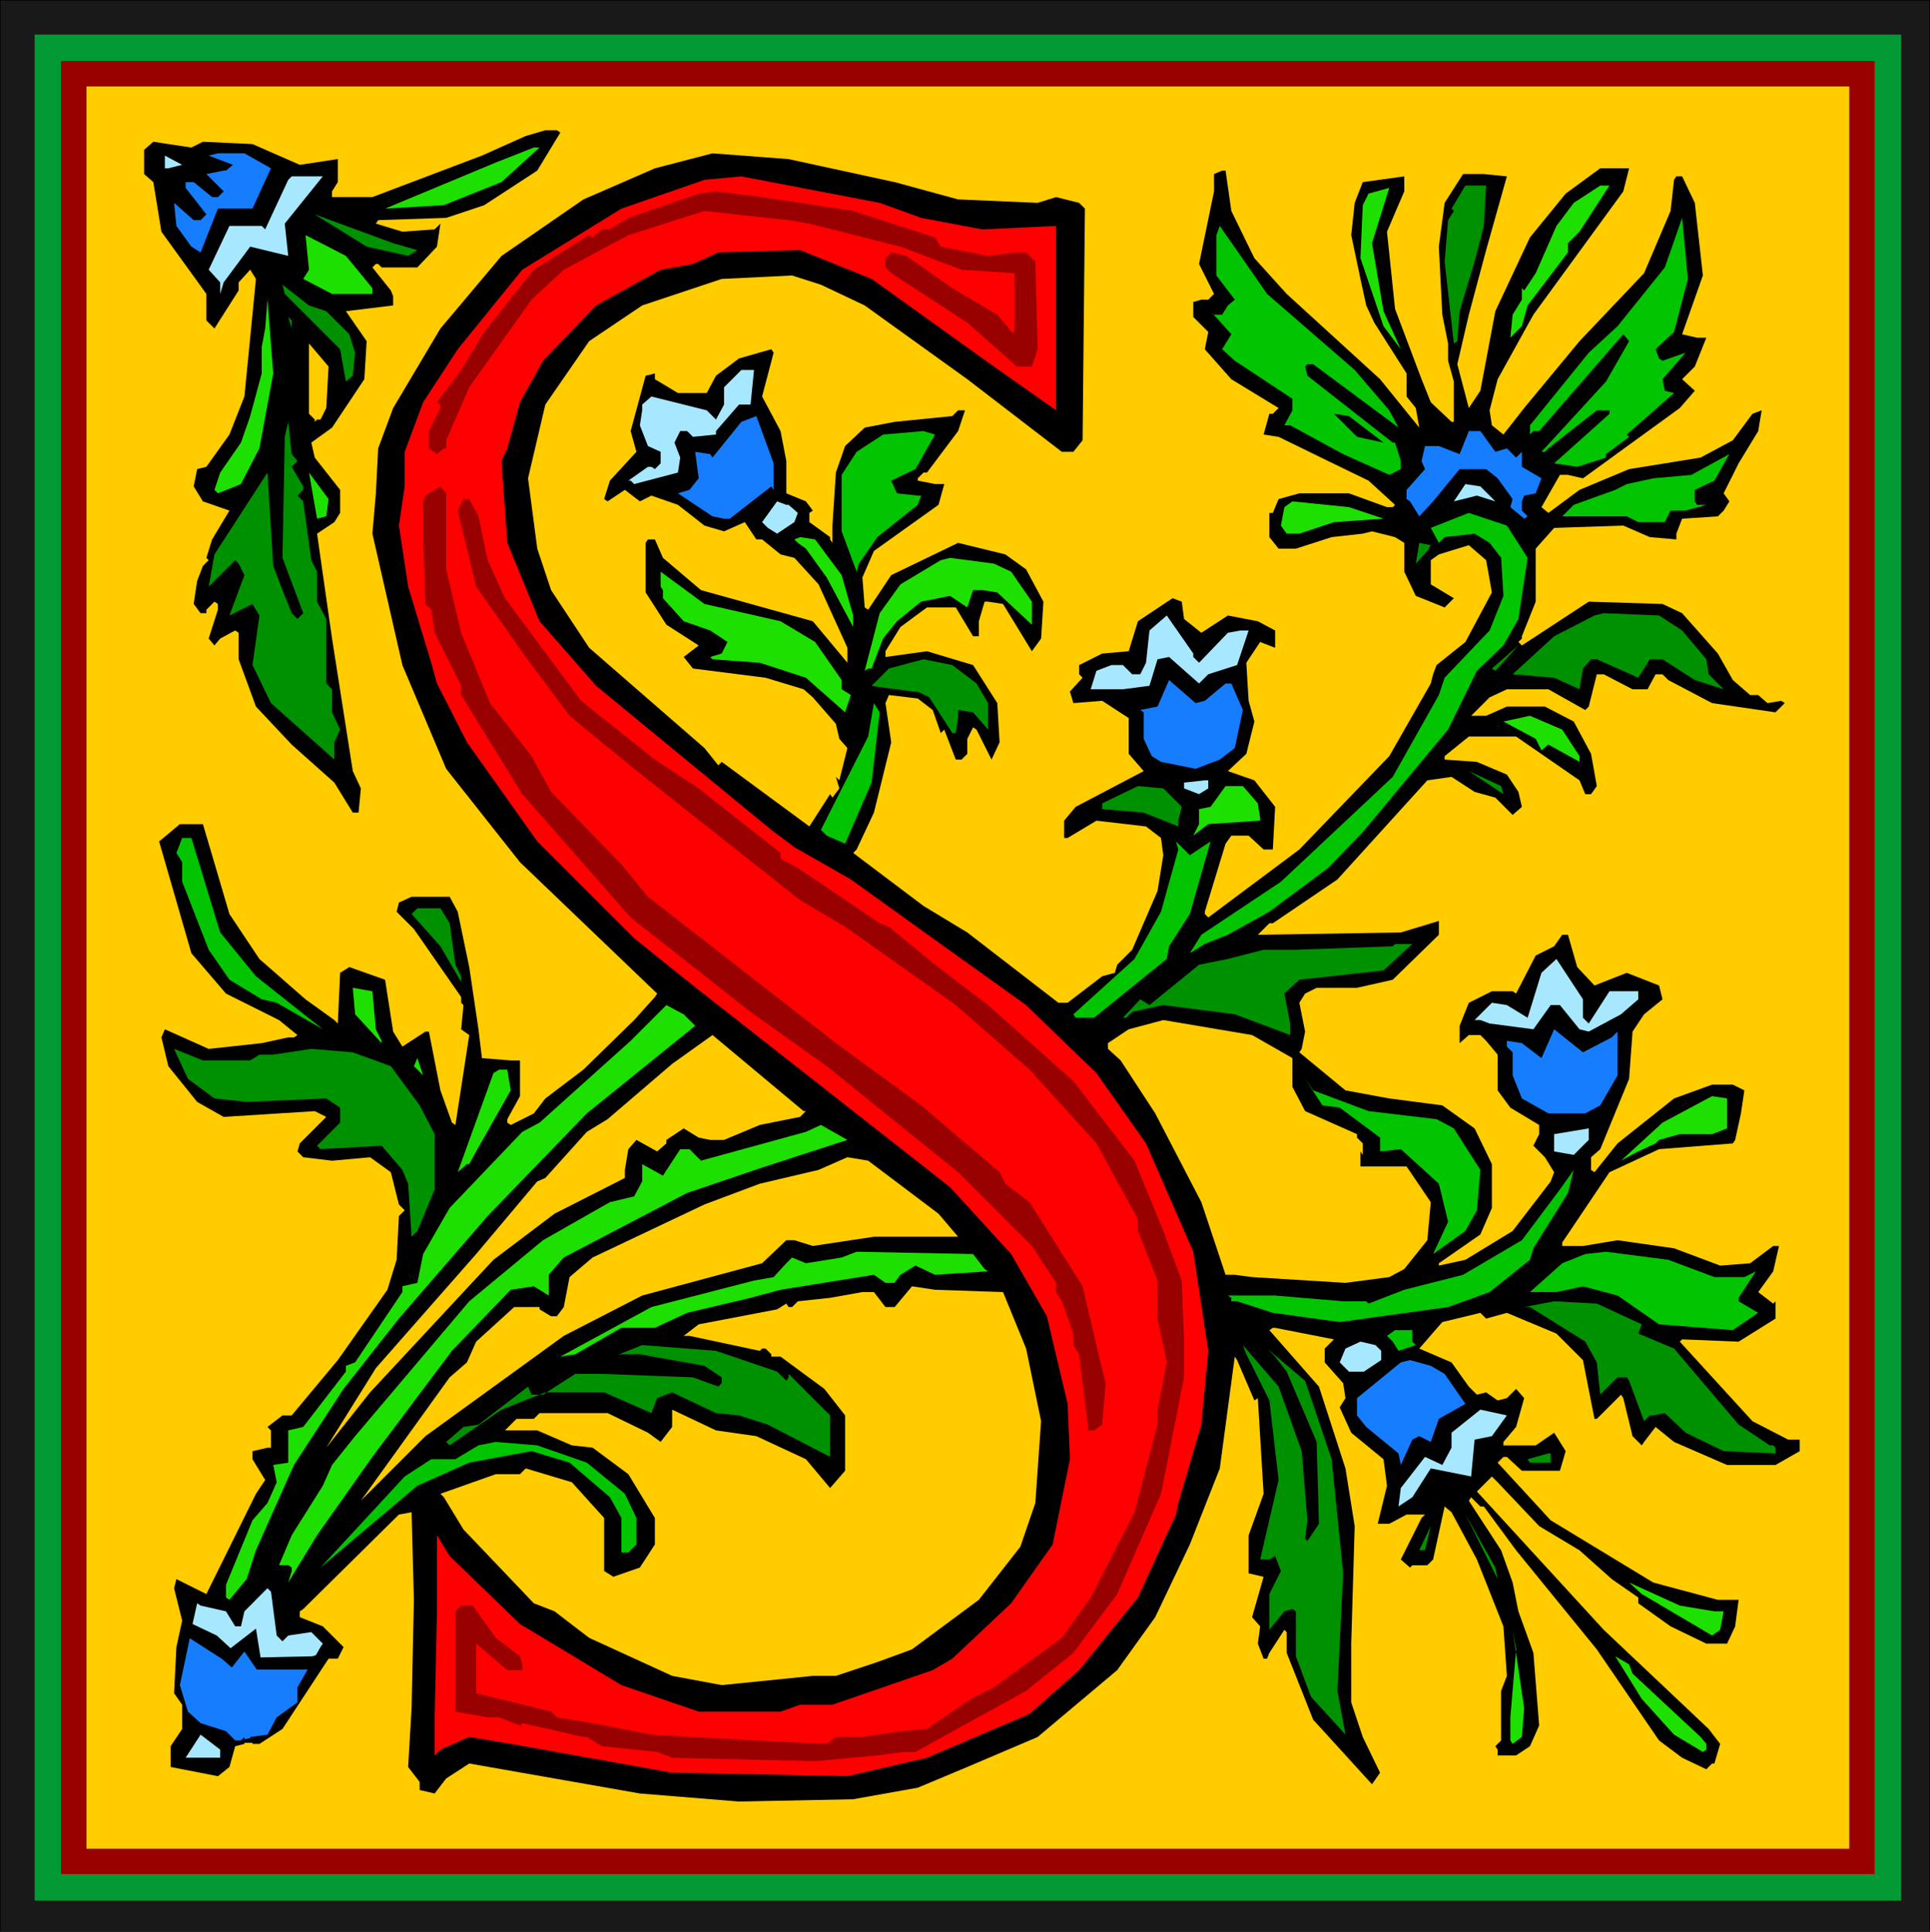 <svg xmlns="http://www.w3.org/2000/svg" fill-rule="evenodd" height="5.583in" preserveAspectRatio="none" stroke-linecap="round" viewBox="0 0 1674 1676" width="5.577in"><style>.pen0{stroke:#000;stroke-width:1;stroke-linejoin:round}.pen1{stroke:none}.brush3{fill:#900}.brush4{fill:#fc0}.brush5{fill:#000}.brush6{fill:#1ee000}.brush7{fill:#177dff}.brush8{fill:#a8e8ff}.brush10{fill:#009100}.brush11{fill:#02c400}</style><path class="pen1" style="fill:#191919" d="M0 0h1674v1676H0V0z"/><path class="pen0" fill="none" d="M0 0h1674v1676H0V0"/><path class="pen1" style="fill:#093" d="M30 30h1619v1619H30V30z"/><path class="pen1 brush3" d="M53 53h1573v1573H53V53z"/><path class="pen1 brush4" d="M75 75h1529v1529H75V75z"/><path class="pen1 brush5" d="m486 115-20 33-46 30-33 11-59 2-2 3 23 7 28-2 5-5-3 20-17 18h-31l-3-3h-2l-3 3 16 20 2 5v8l-41 5 18 26-2 33-28 42-18 13 3 13 22 28v20l-5 8-15 10 13 91 18 115 7 15-2 21h-5l-16-26-37-33-31-33-15-41v-23l-3-2-13 7-5 6-5-6 8-25v-5l-3-2-7 7v3h-5l-6-8 3-20 5-13 5-5-2-2 5-16 15-25-23-8-8-13 3-15 8-2 20-28 13-33 10-102-5-8-10 11v7l-21 33-7-7v-23l-39-54-7-43-8-7v-21l8-7 33 5 10-5 43 2 41 18 33-5v20l-5 8v5h35l95-36 38-17 17-5h10l3 2z"/><path class="pen1 brush6" d="m435 158-50 20-51 3 96-40 33-13h5l-33 30z"/><path class="pen1 brush7" d="m235 146-16 35h-30l-15 38-8-5-13-18-2-20 17 15h6l5-5-18-23v-5h7l16 13h5l5-5-15-15 15-3h2l6-5-21-8 8-2h23l23 13z"/><path class="pen1 brush5" d="m776 158 55 15 69 3 16-5 20 5 5 5-2 201-8 10h-10l-82-63-89-64-38-18-25-8-61 3-69 23-46 31-38 55-15 64 8 61 12 36 33 50 100 87 12 15 3-3 76 56 18-28 2 3 6-8-3-10 3 3 7-28-7-8-3-13-20-23-8-7-33-10-63-8-8-10 13-10-28-18-18-28v-43l2-3h6l7 16 33 28 97 27 30 36v-13l-25-55-21-23-12-3-16-13h-5l-10-15-18 8-17-5-23-18-23-8-10 5-13-10-15 10-3-2 5-16 23-25-5-18 13-48 8-2v5l20 12h25l8-15 20-15 28-8 2 3-10 38 16 30 5 26v28l17 7 6 8-3 2v8l18 13v2l2 3v-15l3-46 8-23 17-16 26-5 50-5 5-5h6l-6 18-27 36h-3l-5 5v2l15 3h8l-5 18-56 40-10 23 2 26 3 2 20-30 58-28 41 10 18 13 15 28-2 32-8 11-25-41-13-2h-3l-5 17v13h-5l-15-25h-25l-23 17-13 21v5l36-5 40 12 21 33 2 34-7 15-13-26-3-2-5 10v13l-5 5h-5l-10-26-3 3-7-20-13-10-25-3-3 7 5 34-15 61-15 32-3 3 61 46 38 23 79 61h8l30-23 11-3 2-7 13-13 22-51 5-31-2-15-13-10-43-5-25 15h-3v-15l10-12 59-31-13-15v-31l-23-15-25 2-3-10 11-12-3-3v-8l20-10 23-2 8-26 30-20 8 3 2 15 15 12 23-15 26 5 15 8v15l-13-5-12 18 2 33 5 18-7 28-16 15 23 8 18 23-2 37h-8l-13-12h-15l-5 7-18 59v2l3 3 79-59 78-81 36-63 2-8 3-8 25-20 23-43-5-28-15-13-26 8-7 5v21l20 12-8 8-25-10-10-21v-25l-8-5-20-5-8 2-27 3-31 10h-15l-8-10v-21h3l5-12 18-5h43l33 12h5l2-2-23-21-35-17-43-21-13-2 5-18h3l5-5-41-25-23-26 3-15-13-13v-13l7-2h6l5-5-13-26 13-63v-15l7-3h3l5 35 20 41 28 31 81 74 34 42-3-17-8-10v-20l-28-44-7-15-5-23-8-38 3-28 7-18 36-5v13l-15 35 7 67 23 61 8 20 18 17h2v-35l-5-18v-15l-5-25-3-59 5-38 16-25h18l20 2-18 64-15 56-10 43 10 38 10-15 13-69 30-64 31-38 30-22h25l-5 20-78 107-31 56-7 27 2 13 10 8 18-23 48-58 56-59 23-54 3-27 2-3h5l11 23 7 63-18 51 13 3h8l-10 25-11 11 11 10-13 15-84 61-13-3h-7l-16 28 6 5 27-20 43-18 62-10 28-15 17-23 8-3-3 18-17 28-13 26 5 7-5 8-5 5-31 2-5 13v5l-23-2-23-10-60 2-16 18v46l-12 30v2l-3 3 3 3 58-38 64 2 17 8 31 35 13 23 15 13h7l8 7 12-2 3 2-8 8-55-8-38-20-5-5h-6l-7 13h-13l-25-13h-6l-7 28-3 3-32-18h-36l-15 7-16 16h13l18-8h33l25 13 15 28 5 28-5 7h-5l-5-12-55-38h-41l-21 17v3l28 2 26 11 10 15 3 13-8 7-15-15-18-5-20-13-21 3-78 86-56 38h-3l-10 10 124-2 33-10v12l-40 39-31 7h-35l-10 5-5 8 5 25-3 15-2 3 40 33 38 7 46 6 28 20 15 31v38l-10 23-36 25v2l23-5 41-25 33-43 3-8-8-13-10-10 5-10v-8l-25-15-11-15v-31l-10-12-5-5h-10l-8 7v-15l8-20 20-10h18l3 2 17-33 16-8 7-10h5l8 28 15 16 28-11 28 11 3 12-16 13-10 15-3 41-25 61-8 7v11l3 2 20-25 49-39 33-12h18l10 5-3 20-5 23-2 3-64 5-43 20-41 61v3h18l30-5 49 7 40 15 26-2 20-15h5l-5 22-13 18 13 10 2-2v15l-32 20-49-2-2 2 63 69 31 16h10v10l-21 12h-42l-46-20-16-13-10 13-2 3-8-8-8-33-2-3-21 21h-2l-10-51-23-23-43-18-18 5-5-5-33 8-20 23 28 12 15 21 7 7 8-2 10 7 8-2 8-8 7 8-7 25-11 13v3h28l16-11 10 16-5 17h-33l-13-12h-3l-5 5 46 50 89 54 56 15h18l-3 23-7 15h-18l-31-15-28-20v-5l-23-16-28-25-35-21-36-38-5-5-13 13 110 120 91 86 10 13-5 17h-2l-5 5-21-10-20-15-54-79-70-86-28-38h-3l-8-8-2 3 28 43 10 28 5 25 13 36 5 63-8 18-12 8h-16v-5l-2-3 5-5v-43l5-13-3-43-23-58-22-41-6-5-10 46-5 5h-13l-2 2-8-7 18-36 3-3h-16l-15 8h-10l8-33-3-23-28-23-10-22 5-8-2-13-16-18v-12l8-8-51-10h-2l-3 2 43 49 23 71 8 50-3 102v51l10 30 15 31-7 10-51-56-23-58v-18l-2-2-13 20-2 5h-3l-5-13 2-15-7-8 10-35-13-3v-33l13-36-5-83-3 2-15-35-2-3-13 97-26 66-30 63-33 46-69 58-61 26-43 18-56 10-99 2-86-7-148-26-20 13-10 13-13-3v-7l-10-13 3-51 2-94-2-76-11 2-83 82-3 2v5l20 8 18 18-5 10h-8l-40 61-20 13h-6v-1h-7v1l-8 2-5 18-10 8-41-8v-18l10-15v-21l-7-10 2-40 5-23-7-28 2-8 26 13 43-87 8-12-11-18v-7l13-3h3v-15l-3-3 13-10h8l40-48 43-61 8-26 2-38 5-5-5-5-7-28-18-13-33 3-25-3-5-5 2-7 23-23-10-5-79 5-23-13-25-31-6-25 3-7 38 17 46-5 23-5h5l3-2-16-13-46-23-30-35-28-97 18-15h20l23 78 26 39 40 35 25 18 3 3 2-44 8-5 31 11 7 45 8 13 20-13h3l10 51 10 28 3 2 12-78-7-5 2-21-2-2v-5l-41-59-15-15 2-8 11-5h33l7 13 10 48 8 54 3 25 25 2h8v31l-11 20v3l3 2 20-10 10-13 33-25 44-43 18-20 2-3-119-114-64-81-38-90-26-114 3-35 2-39 13-35 41-69 53-63 71-49 62-27 50-13 66 5 92 20z"/><path class="pen1 brush8" d="M146 146h-3v-11l15 8-12 3zm101 48 3 28-33-8-23 31-3 10v-10l-10-11 18-38h28l3 3 20-43 3-3h27l-33 41z"/><path class="pen1" style="fill:red" d="m799 189 53 10 64-3v160l-54-38-106-76-62-25-71 2-22 10-28 5-56 31-46 48-20 36-11 40-5 11 5 71 28 68 49 56 152 125 20 15 49 28 71 51 81 58 61 59 43 61 41 94 13 86-6 64-20 68-2 10-33 72-51 63-43 38-89 38-69 16-152-3-140-25-36-6-25 11-5 5v-33l2-92v-66l11 18 61 59 88 53 67 23h71l17-6h28l87-30 17-10 51-48 36-51 15-74-2-48-18-76-31-54-53-58-223-175-51-41-84-84-61-86-26-51-5-18-20-66-8-53 5-34v-30l16-43 30-46 56-69 86-53 72-25 32-3 120 23 36 13z"/><path class="pen1 brush10" d="m1287 196-8 31-13 43-2 26-3 2-8-71 3-36 5-8-2-2 12-20h18l-2 35z"/><path class="pen1 brush6" d="m1370 201-10 10v8l-35 46-5 18-10 10 2-20 8-13v-10l2 2 10-15 18-41 15-20 23-15h8l-26 40zm-170 69 15 33-15-20-20-59 2-46 5-10 18-5-15 48 10 59z"/><path class="pen1 brush3" d="m740 183 71 23 5 8 41 8 25-3h8l8 8 2 76-5 15h-13l-43-38-66-43-5-5v-8l5-5 13 3 40 28 39 23 10 12 2 3h3v-51l-46-3-53-20-79-20-18-3-73-8-66 21-56 30-28 26-54 76-20 46v7h-2l-6 5-7-5v-15l10-20v-3l-3-2 21-28 20-33 43-54 48-30 3 2 8-7h7l16-10 61-21 15-2 40 5 79 12z"/><path class="pen1 brush10" d="m362 217-8 5-36-8-45-28 68 25 21 6z"/><path class="pen1 brush11" d="m1452 288-16 15 3 8 3 2 20-7-13 15-7 8 2 10 8 2-41 36 2 2-20 15v3l-25 8-20-3 48-43v-3h-11l-42 33-3 3h-3l56-61 20-35-5-6-73 84h-5l-3 3v-8l51-63 25-23 41-51 15-43 5 53-12 46zm-277 33 30 35 8 15-74-55h-5l-2 2 2 8 74 58h2l5 16v7l-10 5-40-18-46-25h-5l7-13v-10l-50-33-11-10 8-13-18-20 3 3h7l5-8 6-5-16-21v-35l3-8 41 59 76 66z"/><path class="pen1 brush6" d="M323 250v5h-35l-25-13 5-8-3-30 35 18 23 28z"/><path class="pen1 brush10" d="m283 270 20 20 5 16-2 20-6 5-5-28-48-48-2-8 23 18 15 5z"/><path class="pen1 brush6" d="m225 389-16 31-20 8-3-3 5-15 18-26 8-23 10-37v-23l3-16 2-25 5 64-12 65z"/><path class="pen1 brush10" d="m253 285-3-10 3 3v7z"/><path class="pen1 brush4" d="m283 354-5 10h-3l-2 2v-2l-5-5v-61l17 20-2 36z"/><path class="pen1 brush8" d="M651 351h-10l-20 23v3l-20 2-5-5h-6l-5 10 5 13-2 13-38 10-3-3h-2l17-12h3l3 2 5-5v-10l-11-5-7-18 2-13v-5l8-7 48 12 8 8 7-13v-15l15-15h11l-3 30z"/><path class="pen1 brush5" d="m1200 384-23-5-20-20 13 2 30 23z"/><path class="pen1 brush7" d="m671 425-2-3-36 28h-5l-10-2-30-20 10-3 8-10-3-23 13 2 2 3 25-31 13-5 15 41v23z"/><path class="pen1 brush10" d="m258 400-5 5 10 17v3l-5 5 5 5 7 51 5 10v26l8 15v56l5 5v20l7 15-5 11v15l-55-49-16-33 6-43-6-10-20 10 13-35-5-10-3-3-23 23 5-28 46-71 5 81 8 21 8 20 5 5 5-5-18-48 2-105 3-13 3 28 5 6z"/><path class="pen1 brush11" d="m794 407-21 10 5 11 18 2h3l-3 8-35 28-16 23-2 7-13-35v-49l13-20 23-15 35-3 10 3-17 30z"/><path class="pen1 brush7" d="m1297 392 10-3 8 8 5-5v13l17 10-5 13-10 2-2 5v8l5 5-3 2-12-10 2-7-13-18-10-8h-23l-23 28-12 13-8-13-3-2v-8l16-18-3-7 3-13h12l18 7 8-20h10l13 18z"/><path class="pen1 brush11" d="M1470 425v10l2 3h8l-18 5h-13l-5 10h-23l-10-5h-56l10-10 36-13 10-5 23-5 33-3 33-18-13 23-17 8z"/><path class="pen1 brush6" d="m283 448-8 2-7-40 17 23-2 15z"/><path class="pen1 brush8" d="m1297 435-16-5-20 5 10-15 13 2 13 13z"/><path class="pen1 brush3" d="m387 494 13 55 25 61 36 46 17 31 61 63 23 28 163 127 74 54 68 58 5 10 21 16 46 73 15 64 5 20-3 36-7 5h-5l-8-66-5-8v-10l-10-28-5-8v-8l-21-32-64-64-114-92-66-47-104-82-94-107-53-86v-8l-23-46-3-20-5-5-2-58v-31l2-5 13-8 5 6v66z"/><path class="pen1 brush3" d="m415 448 8 38 15 33 66 89 64 51 38 25 71 56v5l15 8 71 48 8 3 40 33 46 35 74 66 53 69 25 61 16 43 2 51v33l-20 101-38 87-38 51-41 33-96 53h-10l-23 3-54 5-124-3-13-5-48-5-13-8h-3l-53-12-2 2-18-7h-10l-28-5v-87l5-5h10l20 28 21 16 2 7v5h-13l-27-23v43l65 16 5 5 31 5 51 10 89 5 63 3 8-6h23l33-5 23-2 38-26 20-10 59-43 25-35 38-74 20-76v-13l8-41-8-38v-33l-17-43v-10l-36-66-58-64-64-56-96-68-39-23-144-114-56-46-38-51-43-61-16-66 5-10h5l8 15z"/><path class="pen1 brush8" d="m684 438 8 7-3 8-15 10-8-5-5-5 13-18 8 3h2z"/><path class="pen1 brush6" d="m1200 450-43 3-30 10h-11l-5-7 3-16 7-5 49 5 30 10z"/><path class="pen1 brush11" d="m1325 484-8 53-13 23-23 22-25 51-74 89-30 31-51 38-36 20-20 8-13 8 10-16 69-46 97-91 40-71 5-15 39-41 12-30-2-33-10-13-13-8-26 3-5 5-7-13 33-13 33 11 18 28z"/><path class="pen1 brush6" d="m730 499 10 35v10l-23-43-18-25-7-5-3-3 5-2 13 2 23 31z"/><path class="pen1 brush10" d="m1238 478-10 11 3-18 10 2-3 5z"/><path class="pen1 brush6" d="m877 496 18 26v20l-30-28-13-2h-8l-5 15-15-10-25 5-21 17-12 15-10 26h-3l-3 2 13-50 18-25 35-21 8-2 38 5 15 7zm-200 43 30 18 23 33v8l8 5-5 15-34-30-40-13-41-3-2-2 10-3 5-10-15-10-23-8-18-20v-7l-2-3v-13l38 28 66 15z"/><path class="pen1 brush10" d="m1459 547 21 25 2 13 13 13-25-8-28-18h-11l-10 16-36-16h-5l-7 8-3 18-22-10-36-3 36-33 35-18 8-2 48 2 20 13z"/><path class="pen1 brush8" d="m1035 570 5 5 25-26 11-2h7l-10 30-25 8-8 8-26-23-10 2-7 23-23 3h-28l5-16 13-5h10l8 8h7l5-10 3-28 15-13 23 33v3z"/><path class="pen1 brush10" d="m1297 582-3-2 23-20-18 20-2 2z"/><path class="pen1 brush7" d="m1045 608 18-15h5l10 23-7 33-13 10-21 8-30-6-8-5-7-15v-23l-3-2 15-3 10-23 23 20 8-2z"/><path class="pen1 brush11" d="m756 679-23 53-16-7-5-5 41-81 5-29 5 8-7 61z"/><path class="pen1 brush6" d="M1370 656v5l-27-15-6 5-5-10-28-15 23-5 28 12 15 23z"/><path class="pen1 brush10" d="m1304 689-30-20 28 13 2 7z"/><path class="pen1 brush8" d="m1048 684-8 5-13-5v-5l18-2h3v7z"/><path class="pen1 brush10" d="m1025 700-3 12v5l-30-12-36-3v-5l31-15 22 2 16 16z"/><path class="pen1 brush6" d="m1091 697 2 13v2l-45 3-13 10 5-10v-13l10-2 13-18h15l13 15z"/><path class="pen1 brush11" d="m191 809 31 38 58 46-40-23-13-3-28-17-18-26-23-59v-17l-5-8 5-13h8l25 82zm859-79-18 63-18 28-2 11-63 51h-16l-2-3 53-48 23-41 15-54-2-7 12 12 18-12z"/><path class="pen1 brush10" d="m390 801 5 36 5 10v5l-18-31-25-28 5-5h20l8 13zm810 41-73 8-13 12 5 26v10l-48-18-62-8-27 6-5 5h-3l15-16 8 5 43-35 25-5 31-8h28l84-3 2-2h15l-25 23z"/><path class="pen1 brush8" d="m1373 883 5 5 18-28h25v7l-15 13-28 15-8-2-17-21h-8l-15 21-38-5-8-3h-5l15-15 13 2 18 11 12-39 13-12 23 35v16z"/><path class="pen1 brush6" d="m326 893 5 10v2l-23-25-2-23 17 3 3 33zm277-3-94 76-86 89-77 89-48 61-43 66-33 74-8 25-15 18-3-2v-11l23-56 13-15 8-18-3-15 13-2v-28l13-3 37-48v-5l8-3 41-61v-5l13-3 5-25 23-40 63-66 15-8 79-71 31-31 15 8 10 10z"/><path class="pen1 brush4" d="M1121 918v25l11 21 45 20v3l5 5v10l-2-3v13h40l21 31-3 33-20 25-13 7-38 5-81-5-15-2h-8l-21-63-40-77-30-46-11-10v-5l18-12 30-8 77 13 35 20z"/><path class="pen1 brush7" d="m1398 900 5-5v38l-15 26-13 7h-32l-23-13-8-20v-20l-5-5v-5l13 2 17 13 11-25 25 20 25-13z"/><path class="pen1 brush4" d="m699 964-5 5-35 7-31 13h-12l-10-2-13-8-15 10v3l-8 7-18-10-7 8-3 18v7l-61 31-53 40-107 115-38 48 43-69 87-99 53-63 7-3 18-20 18-20 18-11 56-48 35-25 79 66h2z"/><path class="pen1 brush10" d="m217 920 8-5h12l33-5 36 3 33 12 25 34 13 25v48l-15 36-5 5-3-46-5-12-18-21-53 3-3-3 20-20v-13l-12-8-69 3-28-3-23-17-12-26 25 10h41z"/><path class="pen1 brush6" d="m359 925 3-7 5 15-8-8zm84 21-30 53-6 11h-2l-8 7 31-86 5-3h7l3 18z"/><path class="pen1 brush11" d="m1187 964 59 7 15 8 23 36-3 35-10 18-28 20 13-28-8-33-33-30-18 2v-12l-35-26-15-2-15-23 7 10 48 18z"/><path class="pen1 brush6" d="m1498 979-13 5h-28l-18 5-3 3-15 7-15 8 36-33 43-23 13 2v26zm-834 33-68 23-107 56-13 15v18l-13-8-20 3-51 53-69 92-48 68-25 41 3-10v-3l-3-2h-8l11-26 27-43 8-18 20-25 99-117 64-53 58-33 21-5 7-13v-15l18 10 15-23h8l10 10 91-25 13-6 23 13-71 23z"/><path class="pen1 brush8" d="m1365 1002-17-3v-15l30-5v10l-13 13z"/><path class="pen1 brush4" d="m814 1053 17 20h-73l-53 8-16-5h-7l-21 20-104 28-68 35-120 87-56 56 77-107 15-13 8-18 33-30h22v2l10 6h5l6-8 5-26 20-17 97-46 48-18 51-12 25-11 18 3 61 46z"/><path class="pen1 brush11" d="m1330 1083-3 10-35 28-36 13-94 13-58-8-31-10h-5v-3l-3-2h41l59 5h20l2 2 31-12 51-13 51-30 33-44 12-17-5 20-30 48z"/><path class="pen1 brush6" d="m854 1101 3 2-46 3-17-8-13 8-5 7h-8l-10-7-81 13-26 7-55 13-28 13h-29l-40 23-13 2 79-43 89-23 17-3 11-12 5-5 12 5 31-5 13-5 101 2 10 13z"/><path class="pen1 brush11" d="M1487 1108h26l10-5-15 23v3l17 10-22 15-64-5-36-25-30-8-23 5h-23l28-25 20-8 18-2 54 7 40 15z"/><path class="pen1 brush4" d="m870 1121 20 49 13 63-5 71-13 38-36 46-58 43-30 11-36 12h-20l-79 8-43-8-72-33-30-23-18-7-61-64-17-28-3-3 48-17h21l5-5 40 12 28 31v46l8 5 23-8 13-20v-23l-23-38-31-23-18-2-30-13h-28l10-10h15l5-5h59l35 17 11 8 10-13v-15l38 18 35 5 43 20 21 25 13-15v-48l-18-23-38-28h-8v-2l-5-5h-3l-2 2-61-13h-5l13-10 68-13 8-5 2 3h3l5-5 28-3 28-5h10l10 13h8l15-18 20 3 59 2z"/><path class="pen1 brush10" d="m1424 1149-3 8 31 13 56 66 27 18h3l2 2v5l-45-2-33-16-18-17-10 2h-3l-5 5-13-35-2-3h-8l-15 15-3-28-10-18-48-30h-5l26-5 37 2 39 18z"/><path class="pen1 brush11" d="m1225 1164 3 3-15 5-5-8-5-5 7-5h15v10z"/><path class="pen1 brush8" d="M1198 1172v8l-15 10h-13l-8-8 5-12 13-6 13 3 5 5z"/><path class="pen1 brush10" d="m674 1190 8 8 2-3v-3l36 36v36l-54-28-25-8-20-2-38-18-13 5-5 13-41-18h-51l-38 15-45 31-3-3 15-13 13-2 43-33 3 7h10l28-18h23l79 3 22 8 3-3v-5l-15-10-56-10h-18l20-8 64 5 53 18zm455 69 5 60-2 16 2 2 10-15-2-71-26-61-10-13-7-7 33 28 23 68 10 99-5 102 7 38-30-33-13-35v-39l-3-2-7 2-13 16v-31l10-20-5-13-5 3h-8l16-69-8-69-20-40-3-8 31 36 20 56z"/><path class="pen1 brush7" d="m1253 1192 18 26-23 13-7 20-10-5-6 3-10 22-2-10-28-23-8-10v-15l38-31 8-2 18 5 12 7z"/><path class="pen1 brush8" d="m1294 1246-15 3-3 32-35-7-16 25-12 8 2-16 21-27 15 7 8-15v-13l25-20 23 5-13 18z"/><path class="pen1 brush11" d="m509 1269 33 27 10 21v23l-7 7h-6v-30l-10-18-35-30-33-10-54 10-45 20-84 71 73-79 23-15h21l20-12 15-3 36 3 43 15z"/><path class="pen1 brush10" d="M1345 1269h-18l-2-3 18-5h2v8zm-46 101-28-56 26 46 2 10zm-68-25 10-21-5 21h-5z"/><path class="pen1 brush6" d="M1487 1398h8l-3 16-7 5-61-36-11-10 44 20 30 5zm-167 109-8 6-2-3v-20l5-59-3-17 10 68-2 25zm96-55 59 55 5 6v5l-3 2-25-15-28-31-23-37 12 7 3 8z"/><path class="pen1 brush8" d="M191 1525h-30l13-20 17 13v7z"/><path class="pen1 brush7" d="M217 1508v-1l15-2 8-15 18-13v-13l20-35 2-3-10-10-20 3-5 5-5-5-5-38-3-3-20 20-3 13h-5l-8-13-22-5-3-2-15 71 7 23 11 10 22 7 8 8h5l3-3v2l5-1z"/><path class="pen1 brush5" d="m165 1421 28 18 8 7 11-14 11 16h44l11-19 2-3-10-10-20 3-5 5-5-5-4-26-15-4-9 9-3 13h-5l-8-13-22-5-3-2-6 30z"/><path class="pen0" fill="none" d="m165 1421 28 18 8 7 11-14 11 16h44l11-19 2-3-10-10-20 3-5 5-5-5-4-26-15-4-9 9-3 13h-5l-8-13-22-5-3-2-6 30"/><path class="pen1 brush10" d="M792 600h4l10 5 20 31h3l2-13v-7l13 2 13 15v-23l-10-17-21-16-25-5-30 8-15 15 6 1 30 4z"/><path class="pen1 brush8" d="m167 1409 21 10 12 11 22-17 4 25 45-1 3-1 4-7 2-3-10-10-20 3-5 5-5-5-5-38-3-3-20 20-3 13h-5l-8-13-22-5-3-2-4 18z"/></svg>
